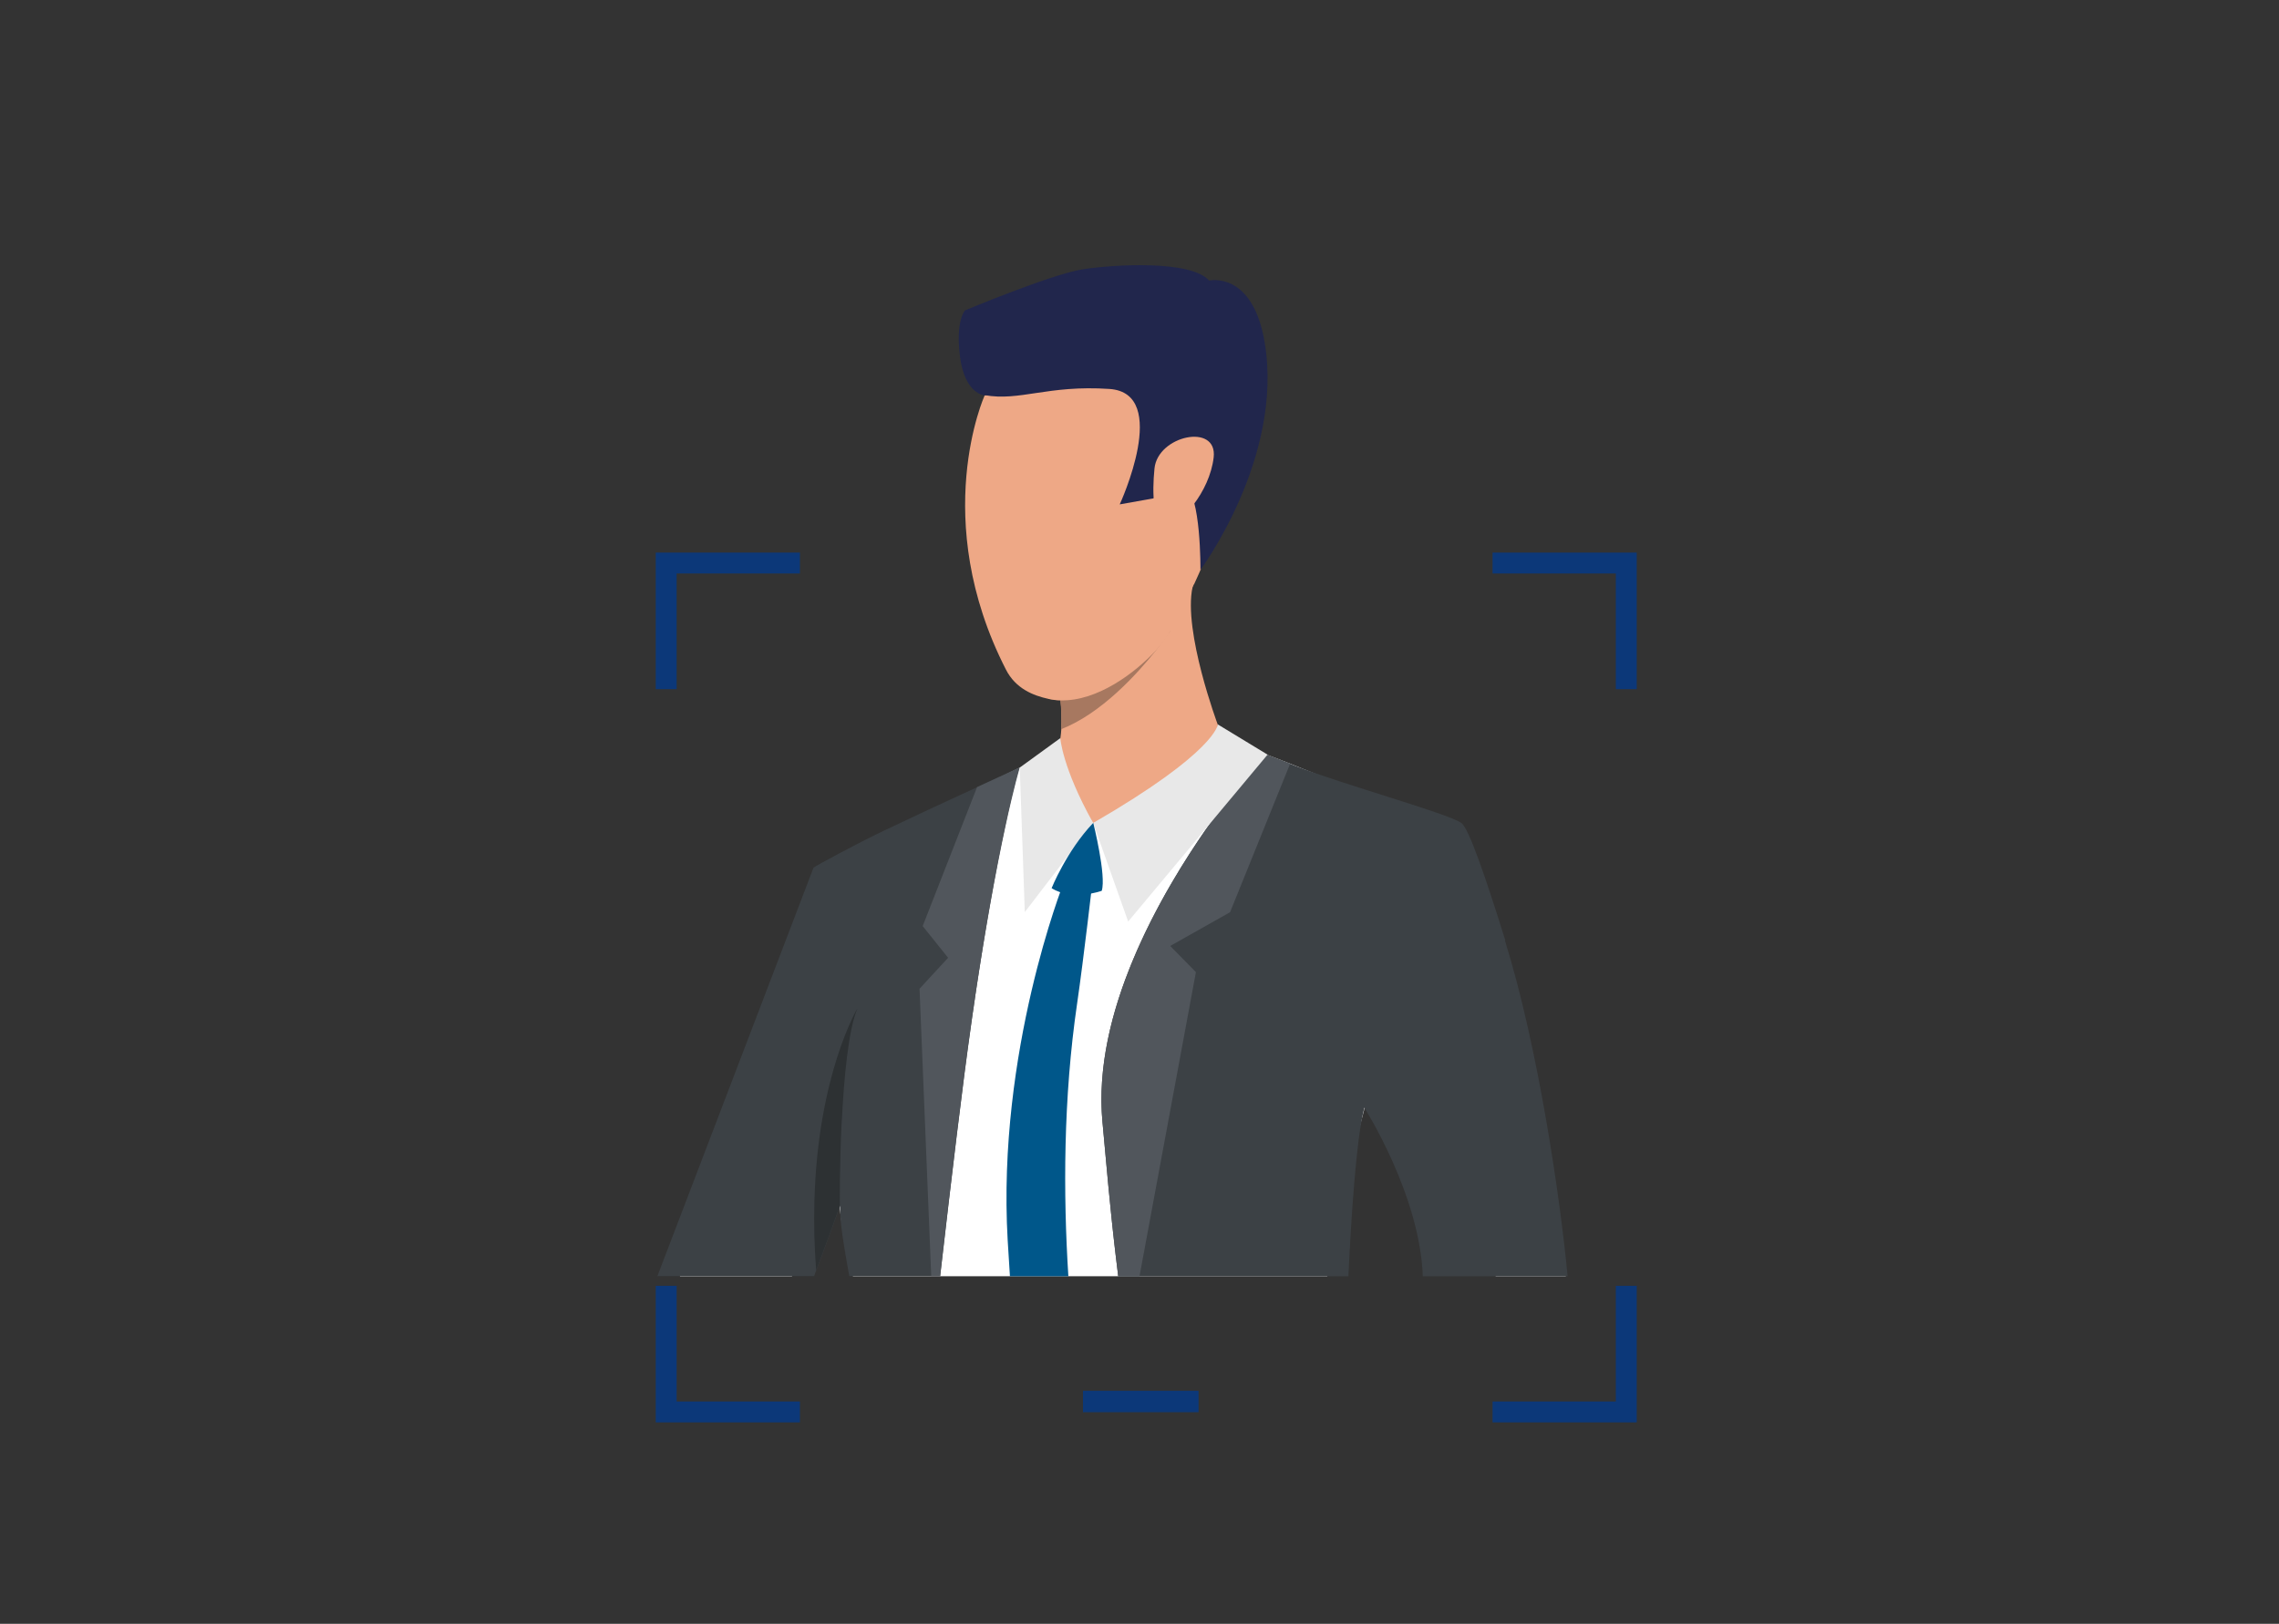 <?xml version="1.0" encoding="UTF-8"?>
<svg id="_レイヤー_1" data-name="レイヤー 1" xmlns="http://www.w3.org/2000/svg" viewBox="0 0 181 129">
  <rect x="0" y="0" width="181" height="129" fill="#333333" stroke="none"/>
  <defs>
    <style>
      .cls-1 {
        fill: #51565c;
      }

      .cls-1, .cls-2, .cls-3, .cls-4, .cls-5, .cls-6, .cls-7, .cls-8, .cls-9, .cls-10 {
        stroke-width: 0px;
      }

      .cls-2 {
        fill: #2d3133;
      }

      .cls-3 {
        fill: #3c4145;
      }

      .cls-4 {
        fill: #0c3879;
      }

      .cls-5 {
        fill: #21264c;
      }

      .cls-6 {
        fill: #a77860;
      }

      .cls-7 {
        fill: #fff;
      }

      .cls-8 {
        fill: #eea886;
      }

      .cls-9 {
        fill: #e8e8e8;
      }

      .cls-10 {
        fill: #00578a;
      }
    </style>
  </defs>
  <rect class="cls-4" x="86.01" y="110.49" width="9.18" height="1.7"/>
  <path class="cls-4" d="M118.54,43.9v1.66h9.79v9.19h1.66v-10.85h-11.45ZM52.08,54.75h1.66v-9.19h9.79v-1.66h-11.45v10.85ZM128.33,102.15v9.19h-9.79v1.66h11.45v-10.85h-1.66ZM53.74,102.15h-1.66v10.85h11.45v-1.66h-9.79v-9.19Z"/>
  <g>
    <path class="cls-7" d="M124.36,101.39h-5.57c-.1-.22-.18-.42-.25-.57-1.65-3.9-10.17-12.84-10.17-12.84v.02s0,0,0,0h0s0,.03-.01.05c0,.02,0,.04-.02.07,0,.01,0,.03,0,.05,0,.01,0,.02-.01.04-.35,1.3-2.06,7.8-2.92,13.18h-37.67c-.09-.5-.19-.97-.31-1.41-.34-1.34-.58-2.66-.73-3.9,0-.06-.01-.12-.02-.18-.03-.23-.05-.46-.07-.68-.32-3.38-.08-5.97-.06-6.24-.11.23-.87,3.02-1.87,6.46-.55,1.89-1.17,3.98-1.78,5.95h-8.9l11.16-32.21c.25-.19,3.14-1.59,5.26-2.6,2.16-1.03,4.76-2.53,7.11-3.82,1.2-.66,2.34-1.25,3.32-1.71l.15-.07h0c1.62-.75,2.7-1.24,2.7-1.24h0s.3-.03.7-.07c2.27-.22,9.3-.88,11.66-1.01.19-.01.36-.02.48-.02.11,0,.19,0,.24,0,.3.02,1.75.52,3.65,1.25.07.02.15.05.22.08.09.03.18.07.27.1.16.06.33.13.5.19.34.14.69.27,1.05.41.12.05.25.1.37.15,3.81,1.51,8.18,3.39,9.22,4.13.69.49,2.82,4.52,5.3,9.5,2.66,8.54,5.93,20.85,7,26.93Z"/>
    <path class="cls-8" d="M96.72,57.55c-.1,5.06-9.9,7.83-9.9,7.83,0,0-4.1-5.14-3.12-5.63.38-.19.54-.96.59-1.82.04-.82,0-1.72-.06-2.3-.03-.36-.06-.59-.06-.59,0,0,1.4-1.48,3.18-3.24,3.11-3.08,7.4-7.02,7.4-5.45,0,.08-.01.18-.04.3-.75,3.53,2,10.9,2,10.9Z"/>
    <path class="cls-6" d="M92.94,50.13h0s-.44.65-1.14,1.55c-1.51,1.89-4.33,5-7.52,6.25.04-.82,0-1.72-.06-2.3-.33,0-.65-.05-.97-.12.87-1.52,2.13-3.12,2.13-3.12l1.97-.59,5.59-1.67Z"/>
    <path class="cls-8" d="M94.82,46.42c-.85,1.85-1.65,3.18-1.88,3.71h0c-.15.35-.55.91-1.14,1.55-1.62,1.74-4.62,4.04-7.57,3.96-.33,0-.65-.05-.97-.12-1.19-.26-2.6-.81-3.37-2.33-6.12-11.98-1.69-21.77-1.69-21.77,0,0,16.73-4.73,19.34.31,1.84,3.53-.71,10.36-2.71,14.7Z"/>
    <path class="cls-5" d="M78.19,31.41s-1.55-.09-1.94-3.03c-.38-2.91.39-3.72.39-3.72,0,0,6.9-2.89,9.38-3.27s8.58-.74,10.01.9c0,0,3.47-.81,4.42,4.96,1.5,9.14-5.11,18.02-5.11,18.02,0,0,.06-5.97-1.26-6.77-1.32-.79-2.45,1.09-2.45,1.09l-2.7.48s4.09-8.84-.82-9.17c-4.91-.33-7.11,1-9.92.49Z"/>
    <path class="cls-8" d="M91.69,37.22c.26-2.63,5.02-3.64,4.7-.88-.32,2.76-2.66,5.41-3.75,5.32-1.08-.09-1.15-2.43-.95-4.44Z"/>
    <path class="cls-3" d="M119.55,74.7c-1.55-4.97-2.89-8.9-3.49-9.32-1.04-.75-9.3-3.02-13.22-4.55-.13-.05-.25-.1-.37-.15-.35-.14-.71-.28-1.05-.41-.17-.07-.34-.13-.5-.19-.09-.03-.18-.07-.27-.1-.07-.03-.15-.06-.22-.08,0,0,0,.01-.02.02-.35.39-2.16,2.45-4.33,5.53-4.05,5.76-9.33,15.08-8.52,23.69.26,2.76.58,6.73,1.12,11.18.04.35.08.71.13,1.07h18.28c.22-4.66.62-10.8,1.22-13.18,0-.01,0-.02.01-.04,0-.01,0-.03,0-.05,0-.02.01-.05.02-.07,0-.01,0-.02.01-.04h0s0-.02,0-.02c0,0,4.42,6.91,4.65,13.4h11.5c-.56-6.02-2.32-18.16-4.98-26.68Z"/>
    <path class="cls-3" d="M80.91,61.11s-1.38,4.59-3.16,16.06h0c-.06.39-.12.78-.18,1.18,0,.04-.01.09-.02.14-.04.26-.08.53-.12.8,0,.03,0,.06-.01.1-.03.18-.06.36-.08.55-.07.45-.14.92-.2,1.39-.67,4.68-1.56,12.12-2.47,20.05h-7.22c-.39-2.2-.76-4.21-.73-5.59-.01.03-.02.06-.03.09-.58,1.6-1.21,3.34-1.86,5.03-.06.16-.12.31-.17.47h-12.45l12.4-32.45c.25-.19,3.44-1.91,5.55-2.92,2.2-1.05,4.99-2.35,7.46-3.48,1.18-.55,2.29-1.06,3.23-1.49l.08.06Z"/>
    <path class="cls-1" d="M97.71,72.46l-4.77,2.69,2.04,2.08-4.48,24.16h-1.69c-.62-4.88-.97-9.27-1.25-12.25-1.25-13.31,12.04-28.33,12.86-29.25.64.24,1.33.51,2.04.79l-4.76,11.77Z"/>
    <path class="cls-1" d="M80.99,60.98s-1.78,5.82-3.86,20.35c-.67,4.68-1.56,12.12-2.47,20.05h-.7l-.93-22.83,2.27-2.46-2.02-2.52,4.32-11.04c1.18-.55,2.29-1.06,3.23-1.49l.15-.07Z"/>
    <path class="cls-9" d="M100.67,59.95l-3.95-2.4s-.11,2.17-9.9,7.83l2.78,7.83,11.08-13.27Z"/>
    <path class="cls-9" d="M84.21,58.64s.15,2.34,2.61,6.74l-5.43,7.08-.4-11.48,3.22-2.34Z"/>
    <path class="cls-10" d="M86.83,65.38s1.05,4.21.67,5.39c0,0-2.31.84-3.98-.21,0,0,1.18-2.95,3.3-5.18Z"/>
    <path class="cls-10" d="M85.55,79.69c-1.11,7.56-1.11,15.2-.7,21.7h-4.64c-.06-.92-.12-1.87-.18-2.87-.86-14.97,4.43-28.34,4.43-28.34l2.36-.59s-.76,6.61-1.27,10.1Z"/>
    <path class="cls-2" d="M66.85,89.02c-.18,3.59-.15,6.78-.15,6.78h0s0,.12-.01.28c0-.06-.01-.12-.02-.18-.57,1.6-1.21,3.34-1.85,5.03-.15-1.96-.19-3.79-.14-5.48.26-10.07,3.42-15.35,3.42-15.35-.73,1.76-1.07,5.52-1.24,8.92Z"/>
  </g>
</svg>